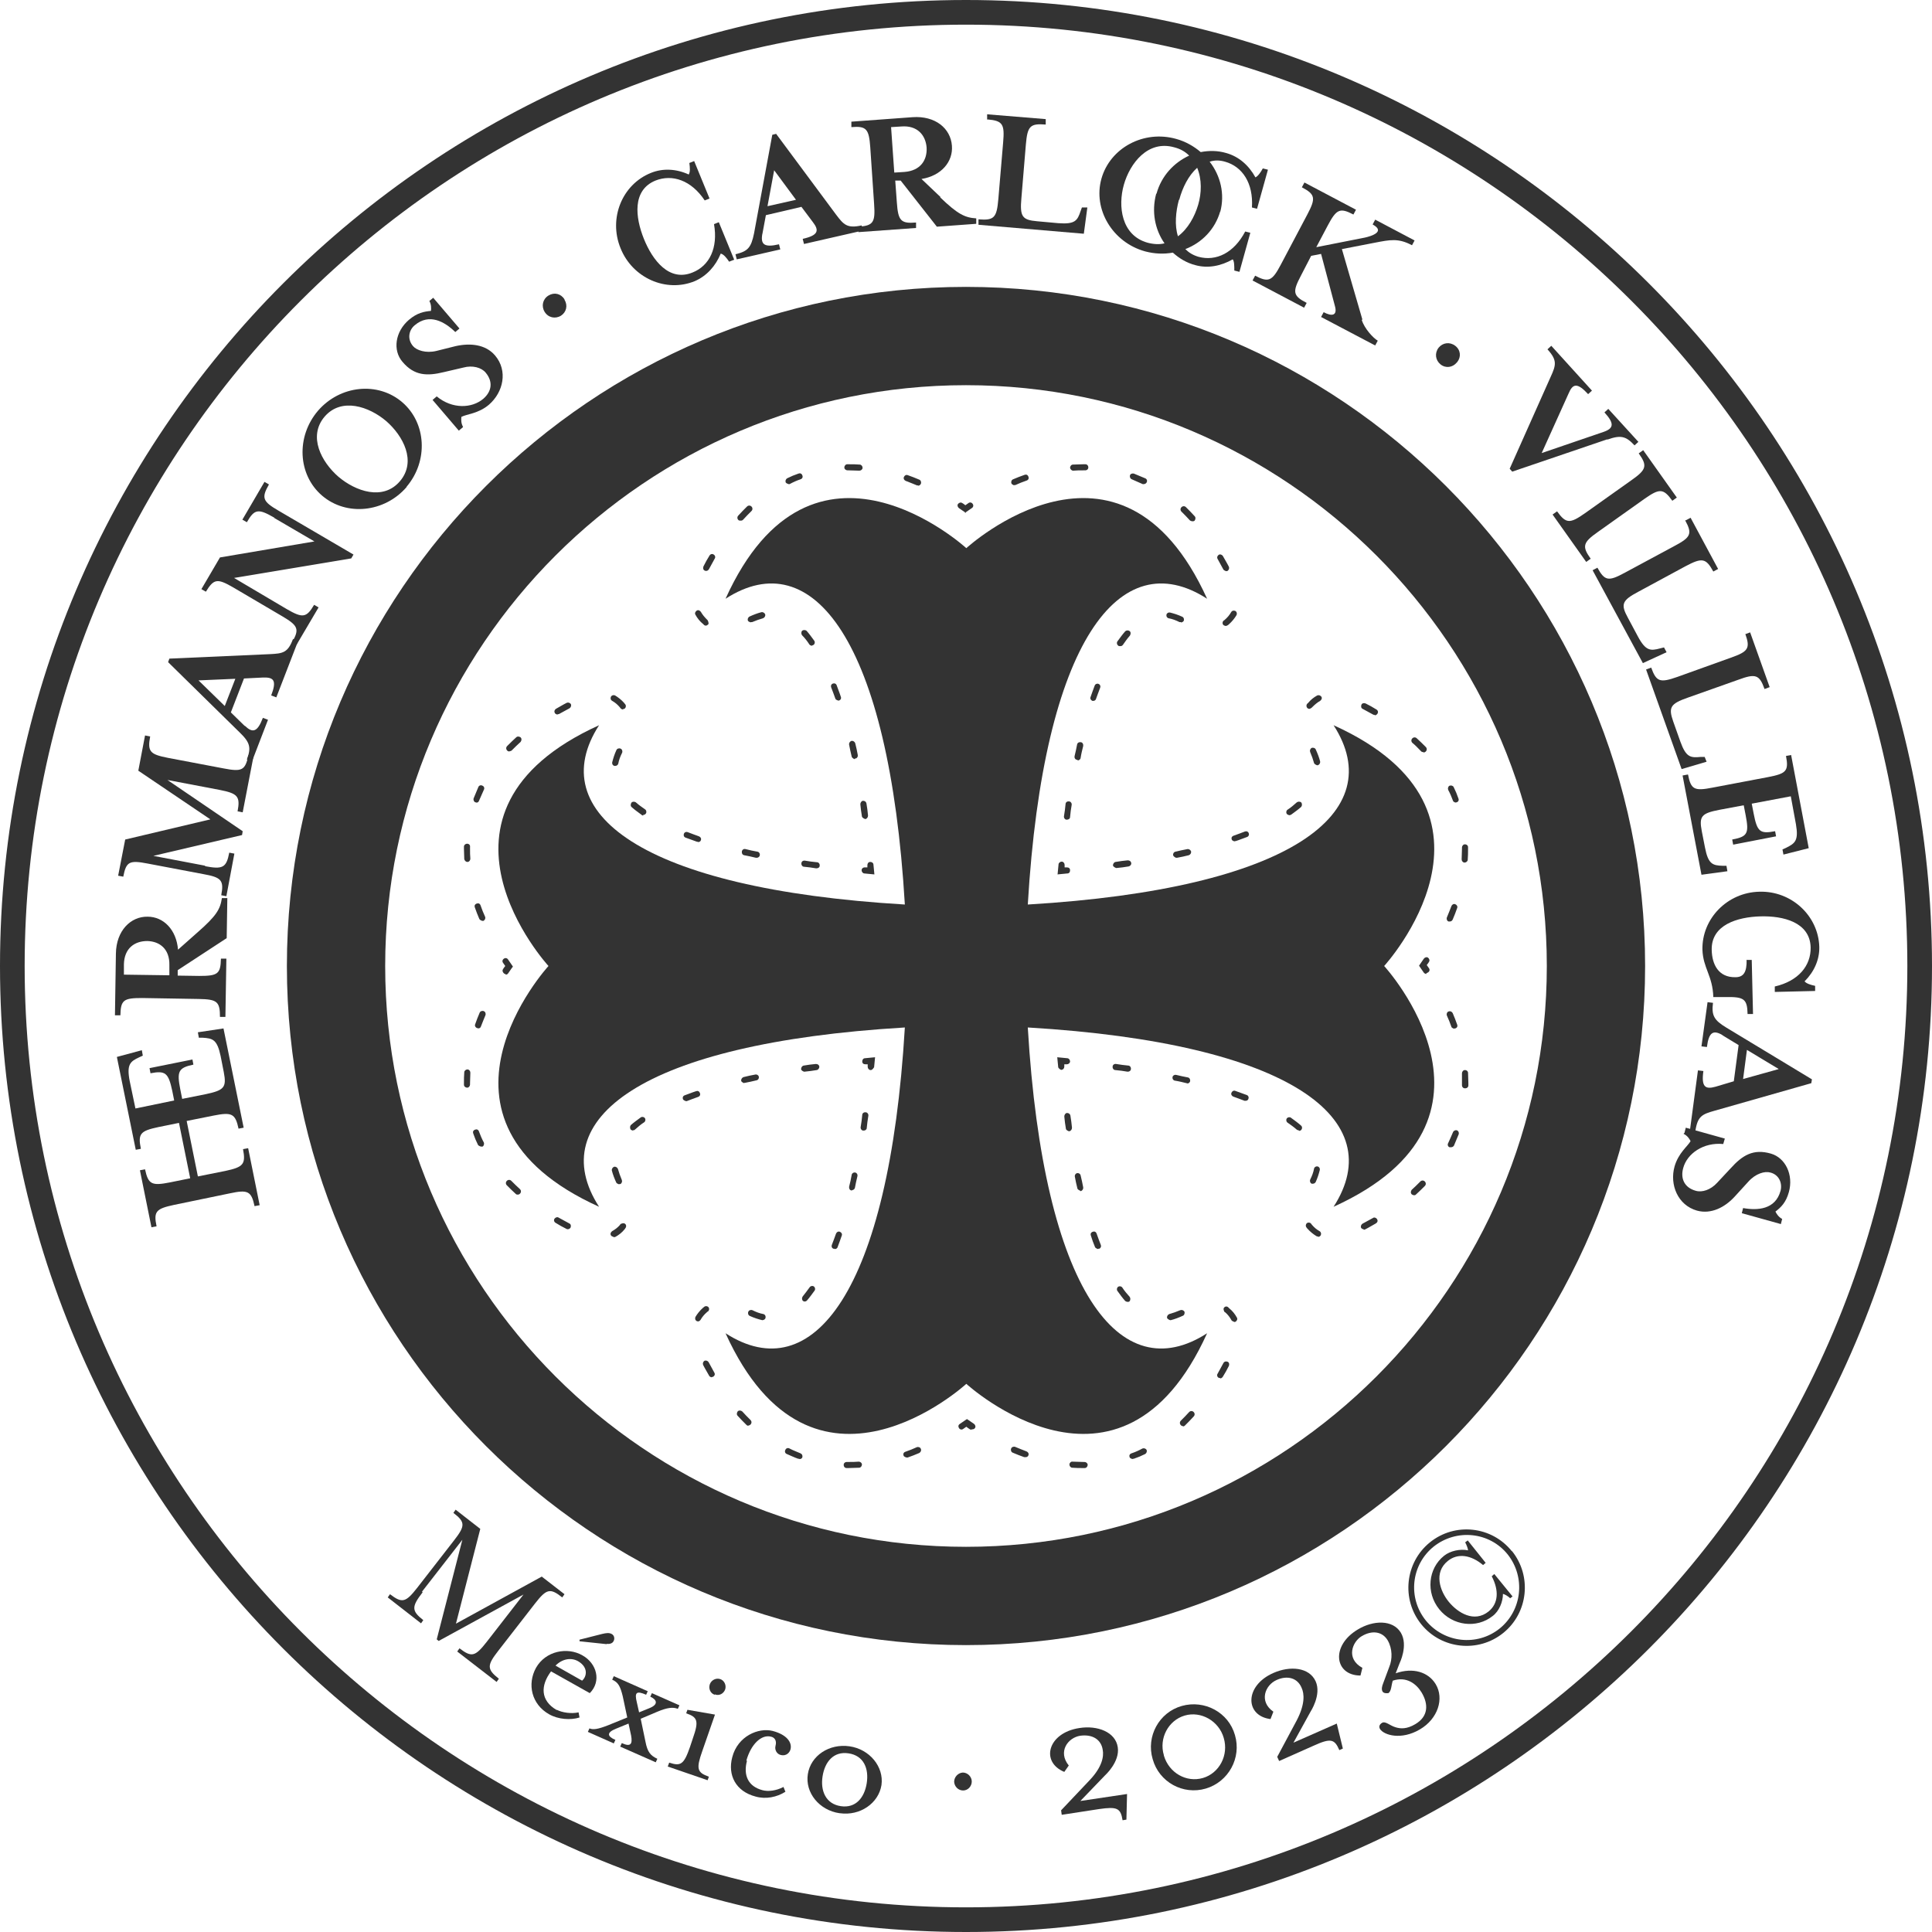 <?xml version="1.0" encoding="UTF-8"?>
<svg id="Capa_2" data-name="Capa 2" xmlns="http://www.w3.org/2000/svg" viewBox="0 0 60.34 60.34">
  <defs>
    <style>
      .cls-1 {
        fill: #333;
        stroke-width: 0px;
      }
    </style>
  </defs>
  <g id="Capa_1-2" data-name="Capa 1">
    <g>
      <path class="cls-1" d="M30.17,51.38c-11.7,0-21.21-9.51-21.21-21.21S18.48,8.96,30.17,8.96s21.21,9.51,21.21,21.21-9.51,21.21-21.21,21.21ZM30.17,12.03c-10,0-18.14,8.14-18.14,18.14s8.14,18.14,18.14,18.14,18.14-8.14,18.14-18.14-8.14-18.14-18.14-18.14Z"/>
      <g>
        <path class="cls-1" d="M6.19,36.74l.85-.17c.56-.12.64-.21.55-.68l.16-.03.36,1.78-.16.03c-.1-.47-.21-.52-.77-.4l-1.74.36c-.56.12-.65.2-.55.67l-.16.03-.36-1.78.16-.03c.1.47.21.52.77.41l.64-.13-.35-1.73-.64.13c-.56.12-.65.2-.55.68l-.16.03-.59-2.9.78-.21.03.17-.11.05c-.28.13-.4.22-.3.74l.18.86,1.21-.25-.06-.3c-.12-.56-.21-.64-.68-.55l-.03-.16,1.34-.27.03.16c-.47.1-.52.21-.41.77l.06.3.75-.15c.56-.12.64-.21.55-.68l-.1-.51c-.11-.52-.25-.55-.56-.57h-.12s-.03-.17-.03-.17l.8-.12.63,3.1-.16.03c-.1-.47-.21-.52-.77-.41l-.85.17.35,1.73Z"/>
        <path class="cls-1" d="M6.18,29.11c.57-.5.7-.71.75-1.06h.17s-.02,1.25-.02,1.25l-1.53,1v.17s.67.01.67.01c.58,0,.67-.06.68-.54h.17s-.03,1.82-.03,1.82h-.17c0-.48-.09-.55-.66-.56l-1.77-.03c-.58,0-.67.06-.68.54h-.17s.03-1.93.03-1.93c.01-.71.46-1.16.99-1.15.5,0,.9.41.95,1.03l.62-.55ZM4.6,29.39c-.39,0-.72.22-.73.73v.32s1.42.02,1.42.02v-.32c.01-.5-.3-.74-.69-.75Z"/>
        <path class="cls-1" d="M6.39,27.05c.57.11.68.05.77-.42l.16.03-.25,1.33-.16-.03c.09-.47,0-.56-.56-.66l-1.74-.33c-.57-.11-.67-.06-.76.41l-.16-.03.22-1.13,2.66-.63-2.25-1.52.21-1.1.16.03c-.09.48,0,.56.56.67l1.74.33c.57.11.67.06.77-.42l.16.03-.34,1.76-.16-.03c.09-.47,0-.56-.56-.67l-1.63-.31,2.35,1.6-.02.12-2.77.65,1.63.31Z"/>
        <path class="cls-1" d="M7.65,22.67c.24.23.39.2.56-.25l.16.06-.5,1.3-.16-.06c.14-.37.1-.53-.22-.84l-2.24-2.2.04-.11,3.14-.14c.4-.02.56-.04.72-.47l.16.06-.68,1.76-.16-.06c.18-.47.08-.57-.25-.56l-.6.03-.41,1.06.43.42ZM6.2,21.25l.82.8.33-.85-1.15.05Z"/>
        <path class="cls-1" d="M8.57,16.17c-.5-.29-.62-.28-.86.14l-.14-.08.69-1.18.14.08c-.24.42-.2.53.3.82l2.34,1.37-.07.12-3.66.61,1.64.97c.5.29.62.28.86-.13l.14.08-.69,1.17-.14-.08c.24-.41.19-.52-.3-.81l-1.53-.9c-.5-.29-.61-.28-.86.13l-.14-.08.58-.99,2.95-.5-1.25-.73Z"/>
        <path class="cls-1" d="M12.7,15.21c-.69.8-1.88.92-2.64.27s-.82-1.84-.13-2.65c.69-.8,1.87-.92,2.63-.27s.82,1.84.14,2.64ZM10.14,13.01c-.53.62-.1,1.42.43,1.88.53.45,1.39.76,1.92.14.53-.62.1-1.42-.43-1.88-.53-.45-1.39-.75-1.92-.14Z"/>
        <path class="cls-1" d="M14.46,13.34l-.13.11-.82-.96.13-.11c.48.4,1.1.38,1.46.07.25-.22.31-.52.07-.81-.13-.16-.41-.24-.7-.16l-.6.14c-.53.13-.93.12-1.3-.32-.31-.36-.23-.94.2-1.31.26-.22.47-.26.69-.28.01-.09.01-.2-.05-.31l.12-.1.82.96-.13.11c-.33-.32-.81-.6-1.27-.21-.18.15-.24.43-.05.65.11.13.4.23.73.15l.6-.15c.45-.1.93-.06,1.23.29.41.48.26,1.15-.19,1.54-.33.28-.69.29-.86.38-.01.09-.01.2.05.31Z"/>
        <path class="cls-1" d="M17.63,9.36c.11.18.06.39-.11.5-.18.11-.4.06-.51-.12-.11-.18-.06-.4.12-.51.18-.11.39-.06.5.12Z"/>
        <path class="cls-1" d="M22.77,8.17c-.08-.12-.17-.23-.26-.25-.16.39-.44.7-.81.86-.9.37-1.95-.1-2.32-1.03-.38-.93.05-1.99.95-2.35.37-.15.79-.13,1.18.05.05-.08.04-.21.02-.36l.15-.06.48,1.17-.15.06c-.42-.63-1.01-.83-1.54-.62-.73.3-.63,1.15-.36,1.82s.79,1.35,1.52,1.05c.53-.21.8-.77.67-1.51l.15-.06.48,1.17-.15.06Z"/>
        <path class="cls-1" d="M23.81,7.3c-.06.33.05.44.52.33l.04.16-1.36.31-.04-.16c.39-.09.49-.21.58-.65l.57-3.08.12-.03,1.87,2.52c.24.32.35.44.8.34l.04.16-1.84.42-.04-.16c.49-.11.52-.26.32-.52l-.36-.48-1.11.26-.11.59ZM24.18,5.31l-.21,1.13.89-.2-.68-.92Z"/>
        <path class="cls-1" d="M29.36,6.16c.54.52.77.64,1.13.66v.17s-1.23.09-1.23.09l-1.13-1.44h-.17s.05.68.05.68c.04.57.12.67.6.63v.17s-1.8.13-1.8.13v-.17c.47-.03.53-.14.49-.71l-.12-1.77c-.04-.57-.12-.67-.59-.63v-.17s1.91-.14,1.91-.14c.71-.05,1.19.35,1.23.89.04.5-.33.94-.95,1.04l.6.57ZM28.94,4.61c-.03-.39-.29-.7-.79-.66l-.32.02.1,1.42.32-.02c.5-.04.71-.37.69-.76Z"/>
        <path class="cls-1" d="M30.83,3.74v-.17s1.83.15,1.83.15v.17c-.49-.04-.57.05-.62.62l-.14,1.68c-.05.57.02.68.49.72l.66.06c.53.04.6-.08.7-.38l.04-.11h.17s-.11.82-.11.82l-3.29-.28v-.17c.49.04.57-.05.62-.63l.15-1.77c.05-.57-.01-.68-.49-.72Z"/>
        <path class="cls-1" d="M38.11,6.6c-.16.56-.57.98-1.09,1.18.11.11.24.19.41.24.55.15,1.11-.12,1.46-.79l.16.04-.34,1.22-.16-.04c0-.14,0-.29-.05-.35-.37.21-.78.29-1.17.18-.27-.07-.5-.21-.7-.39-.28.05-.57.04-.87-.04-1.01-.28-1.63-1.31-1.36-2.27.27-.96,1.32-1.53,2.34-1.24.29.08.55.23.76.41.26-.05.53-.05.8.03.39.11.7.38.91.76.08-.04.16-.15.23-.28l.16.04-.34,1.22-.16-.04c.05-.76-.3-1.28-.84-1.43-.17-.05-.33-.05-.48,0,.34.44.48,1.01.33,1.57ZM36.12,6.05c.15-.55.54-.97,1.02-1.19-.12-.12-.27-.21-.47-.26-.82-.23-1.38.5-1.57,1.17-.19.67-.08,1.58.74,1.81.19.05.37.06.53.02-.3-.43-.41-.99-.26-1.55ZM36.82,6.24c-.1.37-.14.8-.03,1.14.31-.23.52-.61.63-.98s.12-.8-.03-1.16c-.27.24-.46.62-.56,1Z"/>
        <path class="cls-1" d="M42.53,9.99c.08.27.36.57.5.65l-.08.15-1.69-.89.08-.15c.26.14.44.11.35-.2l-.43-1.62-.31.06-.32.62c-.27.51-.25.63.18.85l-.08.15-1.61-.85.08-.15c.42.22.53.17.8-.34l.83-1.57c.27-.51.25-.63-.17-.85l.08-.15,1.61.85-.08.15c-.42-.22-.53-.17-.8.34l-.36.68,1.52-.3c.18-.04.66-.18.24-.41l.08-.15,1.23.65-.08.15c-.43-.23-.69-.17-1.16-.08l-1.03.2.64,2.2Z"/>
        <path class="cls-1" d="M45.5,11.32c-.13.16-.35.19-.51.06s-.19-.35-.06-.52c.13-.16.35-.19.52-.06s.19.35.06.51Z"/>
        <path class="cls-1" d="M50.2,13.72l-2.97,1.01-.08-.09,1.28-2.87c.17-.37.21-.52-.1-.86l.12-.11,1.27,1.4-.12.11c-.34-.37-.48-.33-.61-.02l-.84,1.86,1.93-.66c.32-.11.35-.26.03-.61l.12-.11.94,1.03-.12.11c-.27-.29-.43-.33-.85-.18Z"/>
        <path class="cls-1" d="M48.49,16.07l.14-.1c.28.39.4.39.87.06l1.45-1.03c.47-.33.51-.45.23-.84l.14-.1,1.05,1.48-.14.1c-.28-.39-.4-.39-.87-.06l-1.45,1.03c-.47.33-.51.45-.23.84l-.14.1-1.05-1.48Z"/>
        <path class="cls-1" d="M52.65,16.25l.15-.08.86,1.6-.15.08c-.23-.42-.35-.44-.86-.17l-1.48.8c-.51.27-.56.39-.33.81l.31.58c.25.47.4.46.7.38l.12-.03.08.15-.74.34-1.57-2.9.15-.08c.23.42.35.43.85.16l1.56-.84c.51-.27.56-.38.33-.8Z"/>
        <path class="cls-1" d="M54.5,19.81l.16-.06.61,1.71-.16.06c-.16-.45-.28-.49-.82-.29l-1.58.56c-.54.19-.61.3-.45.75l.22.62c.18.5.32.51.64.48h.12s.06.15.06.15l-.78.23-1.11-3.11.16-.06c.16.45.28.48.82.29l1.67-.6c.54-.19.61-.29.45-.74Z"/>
        <path class="cls-1" d="M52.72,24.19c.09.47.2.52.76.41l1.74-.33c.57-.11.65-.19.56-.66l.16-.03.55,2.91-.79.2-.03-.16.11-.05c.28-.14.4-.22.31-.74l-.16-.87-1.22.23.06.31c.11.57.2.64.67.55l.03.16-1.34.26-.03-.16c.48-.09.53-.19.42-.76l-.06-.31-.75.14c-.57.11-.65.2-.56.67l.1.51c.1.52.24.56.55.57h.12s.03.17.03.17l-.81.11-.59-3.1.16-.03Z"/>
        <path class="cls-1" d="M54.54,29.98h.17s.04,1.69.04,1.69h-.17c-.01-.47-.11-.54-.68-.53h-.39c-.02-.67-.32-.9-.34-1.48-.02-.97.78-1.79,1.78-1.81,1-.03,1.84.75,1.87,1.72.01.4-.16.78-.46,1.08.06.07.19.11.33.14v.16s-1.26.03-1.26.03v-.17c.74-.17,1.13-.65,1.12-1.22-.02-.79-.86-.99-1.57-.97-.71.02-1.54.26-1.52,1.05.01.45.21.86.74.85.25,0,.36-.15.35-.55Z"/>
        <path class="cls-1" d="M53.8,32.33c-.29-.17-.43-.1-.49.37l-.17-.02.19-1.38.17.02c-.05.39.03.54.41.77l2.68,1.62-.02.12-3.02.86c-.39.11-.53.17-.6.63l-.17-.02.25-1.87.17.02c-.07.5.06.58.38.49l.57-.17.15-1.13-.51-.31ZM55.54,33.38l-.98-.59-.12.91,1.11-.31Z"/>
        <path class="cls-1" d="M52.61,35.38l.04-.16,1.22.34-.05.17c-.62-.06-1.13.3-1.25.75-.09.32.03.61.39.71.2.06.47-.03.67-.25l.42-.45c.37-.41.71-.62,1.26-.46.45.13.71.66.56,1.2-.09.33-.25.48-.42.61.04.08.1.17.21.23l-.04.16-1.22-.34.04-.16c.45.08,1.01.05,1.17-.54.06-.23-.04-.5-.32-.57-.17-.05-.46.03-.69.29l-.42.46c-.31.34-.74.56-1.18.44-.6-.17-.86-.81-.7-1.38.12-.42.41-.63.5-.79-.04-.08-.1-.17-.22-.23Z"/>
      </g>
      <path class="cls-1" d="M30.17,60.34C13.54,60.34,0,46.81,0,30.17S13.54,0,30.17,0s30.17,13.53,30.17,30.17-13.53,30.17-30.17,30.17ZM30.17.77C13.96.77.77,13.96.77,30.17s13.19,29.4,29.4,29.4,29.4-13.19,29.4-29.4S46.38.77,30.17.77Z"/>
      <g>
        <path class="cls-1" d="M13.2,49.73c-.35.45-.35.58.02.87l-.07.1-1.04-.81.07-.1c.38.29.49.26.85-.2l1.15-1.48c.35-.45.36-.57-.02-.86l.07-.1.77.6-.76,2.96,2.68-1.47.71.55-.07.1c-.38-.3-.49-.27-.85.19l-1.15,1.48c-.35.45-.36.57.02.87l-.07.1-1.23-.95.07-.1c.38.29.49.26.85-.2l1.15-1.48-2.65,1.45-.06-.05.8-3.11-1.26,1.62Z"/>
        <path class="cls-1" d="M17.39,53.4c.17.09.46.13.68.08l.03.16c-.28.09-.67.06-.95-.1-.55-.31-.69-.94-.41-1.45.3-.53.98-.66,1.45-.39.45.25.6.81.23,1.18l-1.21-.68c-.33.44-.34.91.18,1.21ZM18.18,52.49c.15-.13.2-.42-.13-.61-.22-.12-.49-.07-.7.14l.83.47ZM18.95,51.35l-.85-.09v-.05s.71-.18.71-.18c.13-.03.21-.04.29,0,.1.05.1.17.06.23-.04.08-.15.09-.21.08Z"/>
        <path class="cls-1" d="M19.24,53.99c-.3.12-.28.24-.02.35l-.05.11-.81-.36.05-.11c.11.05.26.03.59-.1l.59-.24-.14-.66c-.08-.33-.15-.44-.33-.52l.05-.11,1.06.47-.05.11c-.3-.13-.37-.08-.29.24l.07.31.32-.13c.3-.12.23-.27.03-.36l.05-.11.86.38-.05.11c-.15-.06-.33-.04-.64.09l-.52.22.15.72c.06.31.15.43.37.53l-.05.11-1.11-.49.05-.11c.28.13.34.03.29-.24l-.08-.37-.39.16Z"/>
        <path class="cls-1" d="M20.86,55.16l.04-.11c.36.12.46.06.65-.49l.09-.27c.19-.54.15-.66-.21-.78l.04-.11.86.15-.4,1.15c-.19.54-.16.66.21.79l-.04.11-1.25-.43ZM22.32,52.93c-.13-.04-.2-.19-.15-.33.05-.13.19-.2.32-.16.13.04.2.19.16.32-.05.14-.19.21-.32.16Z"/>
        <path class="cls-1" d="M23.33,54.99c-.12.45.03.8.48.92.18.05.43.02.66-.1l.06.15c-.27.17-.61.24-.93.15-.62-.16-.88-.67-.73-1.23.17-.66.82-.93,1.26-.82.46.12.61.37.56.57-.02.09-.12.23-.31.18-.12-.03-.19-.16-.16-.28.05-.18-.04-.27-.14-.29-.3-.08-.63.24-.77.75Z"/>
        <path class="cls-1" d="M26.22,56.63c-.63-.09-1.08-.64-.99-1.22s.67-.96,1.3-.87c.63.09,1.08.64,1,1.21-.09.57-.67.97-1.3.88ZM26.5,54.76c-.47-.07-.74.27-.81.72s.1.86.57.93c.47.07.74-.27.81-.72s-.09-.86-.57-.93Z"/>
        <path class="cls-1" d="M30.08,55.92c-.15,0-.27-.12-.28-.27,0-.15.12-.28.27-.29.15,0,.28.13.28.28,0,.15-.12.28-.27.28Z"/>
        <path class="cls-1" d="M33.73,56.25l1.47-.22-.02.8-.12.02c-.06-.38-.17-.43-.73-.35l-1.17.18-.02-.14.89-.94c.39-.41.45-.74.41-.95-.05-.33-.33-.49-.7-.44-.39.06-.71.5-.36.93l-.14.2c-.75-.31-.52-1.22.47-1.37.56-.09,1.13.12,1.2.6.07.46-.4.88-.4.88l-.77.8Z"/>
        <path class="cls-1" d="M38.57,54.19c.21.71-.2,1.46-.91,1.67s-1.46-.2-1.66-.92c-.21-.71.2-1.46.91-1.66s1.46.2,1.66.91ZM36.35,54.83c.16.54.7.85,1.22.7.51-.15.81-.71.65-1.25-.15-.53-.71-.85-1.22-.7-.51.15-.81.71-.65,1.24Z"/>
        <path class="cls-1" d="M40.39,54.43l1.36-.6.19.78-.11.05c-.15-.35-.27-.38-.8-.14l-1.08.48-.06-.13.61-1.14c.26-.5.24-.83.15-1.02-.13-.31-.45-.39-.78-.24-.36.16-.56.67-.1.99l-.09.23c-.8-.1-.82-1.04.09-1.44.52-.23,1.12-.18,1.32.26.19.42-.16.95-.16.95l-.54.98Z"/>
        <path class="cls-1" d="M43.35,52.88s-.13.02-.17-.05c-.04-.07-.02-.16.02-.26l.19-.51c.1-.24.1-.57-.05-.83-.17-.28-.49-.32-.81-.13-.29.17-.51.7.02.99l-.06.24c-.81,0-.94-.93-.08-1.44.48-.29,1.09-.31,1.34.1.24.4-.04.96-.04.96l-.12.31c.54-.19,1.02-.04,1.25.34.27.45.07,1.08-.49,1.41-.59.35-1.13.18-1.25-.01-.04-.07-.02-.14.06-.19.11-.07.25.09.44.14.14.04.33.06.6-.1.41-.24.42-.62.2-.99-.17-.28-.48-.51-.9-.37-.05.14-.04.33-.14.39Z"/>
        <path class="cls-1" d="M47.22,48.44c.63.78.51,1.93-.27,2.56s-1.93.51-2.56-.27-.51-1.93.27-2.56c.78-.63,1.93-.51,2.56.28ZM44.53,50.61c.57.7,1.6.82,2.31.25.7-.57.81-1.6.25-2.31-.57-.71-1.6-.81-2.31-.25-.71.57-.82,1.6-.25,2.31ZM47.17,49.92c-.07-.07-.18-.13-.23-.14,0,.25-.12.54-.32.69-.5.4-1.25.31-1.67-.21-.42-.52-.35-1.27.15-1.67.2-.16.51-.22.75-.17,0-.05-.05-.18-.09-.25l.08-.06.56.7-.08.07c-.38-.32-.79-.38-1.1-.13-.45.36-.25.94.03,1.28.28.34.79.66,1.24.3.31-.25.33-.66.1-1.1l.08-.07.57.7-.08.06Z"/>
      </g>
      <g>
        <path class="cls-1" d="M33.03,27.31l.03-.31c0-.05.05-.09.1-.09.05,0,.09.05.09.1v.08s.07,0,.07,0c.06,0,.1.03.1.09s-.03.1-.09.1l-.31.03Z"/>
        <path class="cls-1" d="M33.32,25.6s0,0-.01,0c-.05,0-.09-.06-.08-.11.02-.13.04-.25.05-.38,0-.05.05-.09.11-.08.05,0,.09.06.08.11-.02.12-.04.25-.05.38,0,.05-.05.08-.1.08ZM33.65,23.73s-.01,0-.02,0c-.05-.01-.08-.06-.07-.11.03-.13.06-.25.08-.37.01-.05.06-.08.12-.07.05.01.08.06.07.12-.03.12-.06.24-.08.37,0,.04-.05.08-.09.08ZM34.15,21.89s-.02,0-.03,0c-.05-.02-.08-.07-.06-.12.04-.12.09-.25.13-.36.02-.05.08-.07.12-.05.05.02.07.07.05.12-.04.11-.09.23-.13.35-.01.04-.05.06-.09.06ZM34.97,20.18s-.04,0-.05-.02c-.04-.03-.05-.09-.02-.13.08-.11.16-.22.24-.31.04-.04.1-.04.14-.01.04.03.04.09.01.14-.08.09-.15.19-.22.29-.02.03-.05.04-.08.04ZM38.28,19.55s-.06-.01-.08-.04c-.03-.04-.02-.1.02-.13.01,0,.03-.02.04-.03.07-.06.14-.14.19-.23.03-.05.08-.06.13-.04.05.03.06.08.04.13-.06.1-.14.2-.23.28-.01.01-.03.03-.05.04-.02.01-.04.02-.06.02ZM36.88,19.43s-.03,0-.04,0c-.12-.06-.23-.1-.34-.12-.05-.01-.08-.06-.07-.11.01-.05.06-.08.11-.07.12.03.25.07.38.13.05.02.07.08.05.13-.02.03-.05.05-.09.05ZM38.3,17.84s-.07-.02-.09-.05c-.06-.11-.12-.22-.18-.33-.03-.05-.01-.1.03-.13.04-.03.1-.01.13.03.06.11.13.22.19.34.02.05,0,.1-.04.13-.01,0-.03.01-.04.01ZM37.23,16.28s-.05-.01-.07-.03c-.08-.09-.17-.18-.26-.27-.04-.04-.04-.1,0-.14.04-.04.1-.04.14,0,.09.09.18.18.27.28.04.04.03.1,0,.14-.02.02-.04.02-.06.02ZM31.68,15.16s-.07-.02-.09-.06c-.02-.05,0-.11.05-.13.12-.05.24-.1.36-.14.05-.02.1,0,.12.06.02.05,0,.1-.06.12-.12.04-.24.09-.35.14-.01,0-.02,0-.04,0ZM35.73,15.12s-.03,0-.04,0c-.11-.05-.23-.1-.34-.15-.05-.02-.07-.07-.06-.12s.07-.07.12-.06c.12.05.24.1.36.15.05.02.07.08.04.13-.02.03-.05.05-.09.05ZM33.52,14.7c-.05,0-.09-.04-.1-.09,0-.05.04-.1.09-.1.11,0,.21-.01.32-.01h.07c.05,0,.09.04.09.1,0,.05-.04.09-.1.09h-.06c-.11,0-.21,0-.31.01,0,0,0,0,0,0Z"/>
        <path class="cls-1" d="M30.17,16.02l-.06-.04s-.1-.07-.16-.11c-.04-.03-.06-.09-.03-.13.03-.04.09-.06.13-.03.04.02.07.05.1.07.03-.02.07-.05.1-.07.04-.03.1-.02.13.03.03.04.02.1-.03.13-.05.04-.11.07-.16.11l-.06.04Z"/>
        <path class="cls-1" d="M27.02,25.58s-.09-.03-.1-.08c-.02-.13-.04-.25-.05-.38,0-.05.03-.1.08-.11.06,0,.1.03.11.08.02.12.04.25.05.38,0,.05-.03.1-.08.11,0,0,0,0-.01,0ZM26.69,23.71s-.08-.03-.09-.08c-.03-.13-.06-.25-.08-.37-.01-.05.02-.1.07-.12.05-.01.1.02.12.07.03.12.06.25.08.37.01.05-.02.1-.07.11,0,0-.01,0-.02,0ZM26.18,21.88s-.08-.02-.09-.06c-.04-.12-.09-.24-.13-.35-.02-.05,0-.1.05-.12.05-.02.1,0,.12.05.04.12.09.23.13.36.02.05,0,.1-.06.12-.01,0-.02,0-.03,0ZM25.36,20.17s-.06-.01-.08-.04c-.07-.11-.15-.21-.23-.29-.03-.04-.03-.1,0-.14.04-.03.1-.03.14,0,.08.09.16.2.24.31.03.04.02.1-.02.13-.02.01-.04.02-.05.02ZM22.05,19.54s-.04,0-.06-.02l-.03-.03c-.1-.08-.18-.18-.24-.29-.03-.05,0-.1.04-.13.05-.03.1,0,.13.04.05.09.12.17.19.24l.02.02s.05.09.02.13c-.02.02-.05.04-.08.04ZM23.45,19.44s-.07-.02-.09-.05c-.02-.05,0-.1.04-.13.13-.06.26-.11.38-.14.05-.01.1.02.12.07.01.05-.02.1-.07.12-.11.03-.22.07-.34.12-.01,0-.03,0-.04,0ZM22.05,17.83s-.03,0-.04-.01c-.05-.02-.06-.08-.04-.13.06-.12.12-.23.19-.34.03-.05.09-.06.13-.03.05.03.06.09.03.13-.06.11-.12.22-.18.33-.02.03-.05.05-.08.05ZM23.12,16.26s-.05,0-.06-.02c-.04-.04-.04-.1,0-.14.09-.1.18-.19.27-.28.04-.04.1-.04.14,0,.04.04.04.1,0,.14-.09.09-.17.17-.26.27-.02.02-.04.03-.07.03ZM28.68,15.16s-.03,0-.04,0c-.11-.05-.23-.09-.35-.14-.05-.02-.08-.07-.06-.12.02-.05.07-.08.12-.06.12.04.24.09.36.14.05.02.07.08.05.13-.02.04-.05.06-.09.06ZM24.63,15.12s-.07-.02-.09-.05c-.02-.05,0-.1.04-.13.12-.06.24-.11.36-.15.05-.02.1,0,.12.06.02.05,0,.1-.06.12-.12.04-.23.09-.34.15-.01,0-.03,0-.04,0ZM26.84,14.7s0,0,0,0c-.11,0-.22-.01-.33-.01h-.04s0,0,0,0c-.05,0-.1-.04-.1-.09,0-.05.04-.1.09-.1h.05c.12,0,.23,0,.34.01.05,0,.09.05.09.1,0,.05-.05.09-.1.09Z"/>
        <path class="cls-1" d="M27.31,27.31l-.31-.03c-.05,0-.09-.05-.09-.1s.04-.09.1-.09h.08s0-.07,0-.07c0-.05.03-.1.09-.1.05,0,.1.03.1.09l.03.31Z"/>
        <path class="cls-1" d="M15.06,28.76s-.07-.02-.09-.06c-.05-.12-.1-.24-.14-.36-.02-.05,0-.1.06-.12.05-.02.1,0,.12.06.04.12.09.24.14.35.02.05,0,.1-.05.13-.01,0-.02,0-.04,0ZM25.5,27.12s0,0-.01,0c-.13-.02-.25-.04-.38-.05-.05,0-.09-.06-.08-.11,0-.05.05-.09.11-.08.12.02.25.04.38.05.05,0,.09.06.08.11,0,.05-.05.08-.1.08ZM14.6,26.92c-.05,0-.09-.04-.1-.09,0-.11-.01-.21-.01-.32v-.07c0-.05.05-.09.1-.09.05,0,.1.04.09.1v.06c0,.11,0,.21.01.31,0,.05-.04.1-.09.1,0,0,0,0,0,0ZM23.63,26.79s-.01,0-.02,0c-.13-.03-.25-.06-.37-.08-.05-.01-.08-.06-.07-.12.01-.05.06-.09.12-.07.12.03.24.06.37.08.05.01.08.06.07.11,0,.04-.05.08-.09.08ZM21.8,26.29s-.02,0-.03,0c-.12-.04-.24-.09-.36-.13-.05-.02-.07-.07-.05-.12.02-.05.07-.07.12-.05.11.04.23.09.35.13.05.02.08.07.06.12-.01.04-.05.06-.09.06ZM20.09,25.47s-.04,0-.05-.02c-.11-.08-.22-.16-.31-.24-.04-.03-.04-.09-.01-.14.03-.04.1-.04.14-.01.09.08.19.15.29.22.04.03.05.09.02.13-.02.03-.05.04-.08.04ZM14.88,25.06s-.02,0-.03,0c-.05-.02-.07-.07-.06-.12.05-.12.1-.24.15-.36.02-.05.08-.07.13-.04.05.02.07.08.04.13-.05.11-.1.23-.15.34-.01.04-.05.06-.09.06ZM19.21,23.92s-.01,0-.02,0c-.05-.01-.08-.06-.07-.11.03-.12.07-.25.13-.38.02-.05.08-.07.13-.05.05.02.07.08.05.13-.06.12-.1.23-.12.34-.01.04-.05.07-.09.07ZM15.91,23.47s-.05,0-.07-.03c-.04-.04-.04-.1,0-.14.09-.09.18-.18.28-.27.04-.04.1-.03.14,0,.04.04.03.1,0,.14-.09.08-.18.17-.27.26-.02.02-.04.03-.07.03ZM17.41,22.32s-.07-.02-.08-.05c-.03-.05-.01-.1.03-.13.11-.06.22-.13.34-.19.05-.02.1,0,.13.04.02.05,0,.1-.04.13-.11.06-.22.12-.33.18-.02,0-.03.01-.05.01ZM19.46,22.16s-.06-.01-.08-.04c0-.01-.02-.02-.03-.04-.07-.08-.14-.14-.23-.19-.05-.03-.06-.08-.04-.13.03-.05.09-.06.13-.04.1.06.2.14.28.23.01.01.02.03.04.05.03.04.02.1-.02.13-.02.01-.04.02-.06.02Z"/>
        <path class="cls-1" d="M15.79,30.42s-.04,0-.05-.02c-.04-.03-.06-.09-.03-.13.02-.04.05-.07.07-.1-.02-.03-.05-.07-.07-.1-.03-.04-.02-.1.03-.13.04-.03.1-.02.13.03.04.05.07.11.11.16l.04.06-.04.05s-.07.1-.11.16c-.02.03-.05.04-.08.04Z"/>
        <path class="cls-1" d="M19.16,38.63s-.07-.02-.08-.05c-.03-.05,0-.1.04-.13.09-.05.17-.11.24-.19l.02-.03s.09-.05.14-.01c.04.03.05.09.01.14l-.02.03c-.08.1-.18.18-.29.24-.01,0-.03.01-.05.01ZM17.73,38.39s-.03,0-.04-.01c-.12-.06-.23-.12-.34-.19-.05-.03-.06-.09-.03-.13s.09-.06.13-.03c.11.06.22.12.33.18.05.02.06.08.04.13-.02.03-.05.05-.08.05ZM16.17,37.31s-.05,0-.06-.02c-.1-.09-.19-.18-.28-.27-.04-.04-.04-.1,0-.14.04-.04.1-.04.14,0,.09.09.17.17.27.26.04.04.04.1,0,.14-.02.02-.04.03-.07.03ZM19.34,36.99s-.07-.02-.09-.05c-.06-.13-.11-.26-.14-.38-.01-.05.02-.1.07-.12.05-.01.1.02.12.07.03.11.07.22.12.34.02.05,0,.1-.04.13-.01,0-.03,0-.04,0ZM15.02,35.81s-.07-.02-.09-.05c-.06-.12-.11-.24-.15-.36-.02-.05,0-.1.06-.12.05-.02.1,0,.12.06.04.11.09.23.15.34.02.05,0,.11-.04.13-.01,0-.03,0-.04,0ZM19.77,35.31s-.05-.01-.07-.03c-.03-.04-.03-.1,0-.14.09-.08.2-.16.31-.24.04-.03.1-.02.13.02.03.04.02.1-.02.13-.11.07-.2.15-.29.23-.02.02-.04.02-.06.02ZM21.42,34.39s-.07-.02-.09-.06c-.02-.05,0-.1.05-.12.12-.04.23-.09.36-.13.05-.02.1,0,.12.06.02.05,0,.1-.06.12-.12.04-.24.09-.35.13-.01,0-.02,0-.03,0ZM14.59,33.97c-.05,0-.1-.04-.1-.09v-.05c0-.11,0-.23.01-.34,0-.05.05-.09.1-.09.05,0,.09.05.09.1,0,.11-.01.22-.01.33v.04c0,.05-.04.1-.09.1h0ZM23.24,33.83s-.08-.03-.09-.07c-.01-.05.02-.1.07-.12.12-.03.25-.06.37-.08.05-.01.1.02.11.07.01.05-.02.1-.07.11-.13.03-.25.06-.37.08,0,0-.01,0-.02,0ZM25.11,33.47s-.09-.03-.09-.08c0-.05.03-.1.08-.11.12-.02.25-.04.38-.05.06,0,.1.03.11.08,0,.05-.03.1-.08.11-.13.02-.25.04-.38.05,0,0,0,0-.01,0ZM14.93,32.11s-.02,0-.03,0c-.05-.02-.08-.07-.06-.12.04-.12.09-.24.14-.36.02-.05.08-.07.13-.05.05.02.07.08.05.13-.05.11-.09.23-.14.35-.01.04-.05.06-.09.06Z"/>
        <path class="cls-1" d="M27.19,33.42s0,0,0,0c-.05,0-.09-.05-.09-.1v-.08s-.07,0-.07,0c-.06,0-.1-.03-.1-.09,0-.05.03-.1.09-.1l.31-.03-.03.31s-.05.09-.1.09Z"/>
        <path class="cls-1" d="M26.51,45.85h-.07c-.05,0-.09-.04-.09-.1,0-.05.04-.09.1-.09h.06c.11,0,.21,0,.31-.01.05,0,.1.04.1.09,0,.05-.04.1-.09.1-.11,0-.21.01-.32.01ZM24.96,45.56s-.02,0-.03,0c-.12-.04-.24-.1-.36-.15-.05-.02-.07-.08-.04-.13.02-.05.08-.07.13-.04.11.06.23.1.34.15.05.02.07.07.06.12-.01.04-.05.06-.09.06ZM28.31,45.52s-.08-.02-.09-.06c-.02-.05,0-.1.06-.12.12-.04.24-.09.35-.14.05-.02.11,0,.13.05.02.05,0,.1-.05.13-.12.05-.24.1-.36.14-.01,0-.02,0-.03,0ZM23.38,44.53s-.05,0-.07-.03c-.09-.09-.18-.18-.27-.28-.04-.04-.03-.1,0-.14.04-.04.1-.03.14,0,.08.09.17.18.26.27.04.04.04.1,0,.14-.02.02-.04.03-.07.03ZM22.23,43.02s-.07-.02-.08-.05c-.06-.11-.13-.22-.19-.34-.02-.05,0-.1.04-.13.05-.02.1,0,.13.04.06.11.12.22.18.33.03.05.01.1-.04.13-.01,0-.03.01-.05.01ZM21.81,41.27s-.03,0-.05-.01c-.05-.03-.06-.08-.04-.13.06-.1.14-.2.23-.28.02-.01.03-.03.05-.04.04-.03.1-.02.13.02.03.04.02.1-.02.13-.01,0-.03.02-.04.03-.07.06-.14.14-.19.23-.02.03-.05.05-.08.05ZM23.82,41.23s-.01,0-.02,0c-.12-.03-.25-.07-.38-.13-.05-.02-.07-.08-.05-.13.02-.05.08-.07.13-.05.12.06.23.1.34.12.05.01.08.06.07.11,0,.04-.05.08-.09.08ZM25.14,40.65s-.04,0-.06-.02c-.04-.03-.04-.1-.01-.14.07-.09.15-.19.22-.29.03-.04.09-.05.13-.02.04.03.05.09.02.13-.08.11-.16.22-.24.31-.02.02-.05.03-.07.03ZM26.06,39s-.02,0-.03,0c-.05-.02-.07-.07-.05-.12.04-.11.09-.23.13-.35.02-.05.07-.08.12-.06.05.02.08.07.06.12-.04.12-.09.25-.13.36-.01.04-.05.06-.09.06ZM26.61,37.18s-.01,0-.02,0c-.05-.01-.08-.06-.07-.12.03-.12.06-.24.08-.37.01-.05.06-.08.11-.07.05.01.08.06.07.11-.03.13-.06.25-.08.37-.01.04-.05.07-.09.07ZM26.97,35.31s0,0-.01,0c-.05,0-.09-.06-.08-.11.02-.12.04-.25.05-.38,0-.05.05-.09.11-.08.05,0,.09.06.08.11-.02.13-.04.25-.05.38,0,.05-.05.08-.09.08Z"/>
        <path class="cls-1" d="M30.33,44.65s-.04,0-.05-.02c-.04-.02-.07-.05-.1-.07-.03.02-.07.05-.1.07-.04.03-.1.02-.13-.03s-.02-.1.03-.13c.05-.04.11-.07.16-.11l.06-.04.06.04s.1.07.16.11c.04.03.06.09.03.13-.02.03-.05.04-.08.04Z"/>
        <path class="cls-1" d="M33.83,45.85c-.11,0-.23,0-.34-.01-.05,0-.09-.05-.09-.1,0-.05.05-.1.1-.09.11,0,.22.01.33.01h.04c.05,0,.1.04.1.09s-.04.1-.09.1h-.05ZM35.37,45.57s-.08-.02-.09-.06c-.02-.05,0-.1.06-.12.12-.04.23-.09.34-.15.05-.02.1,0,.13.04.02.05,0,.1-.04.13-.12.06-.24.11-.36.15-.01,0-.02,0-.03,0ZM32.02,45.51s-.02,0-.03,0c-.12-.04-.24-.09-.36-.14-.05-.02-.07-.08-.05-.13.02-.05.08-.07.13-.05.11.05.23.09.35.14.05.02.08.07.06.12-.01.04-.05.06-.09.06ZM36.95,44.54s-.05,0-.07-.03c-.04-.04-.04-.1,0-.14.09-.09.17-.17.26-.27.04-.04.1-.04.14,0,.04.04.04.1,0,.14-.09.1-.18.19-.27.28-.02.02-.04.03-.07.03ZM38.11,43.04s-.03,0-.05-.01c-.05-.03-.06-.09-.03-.13.06-.11.12-.22.18-.33.03-.05.08-.06.13-.04.05.02.06.08.04.13-.06.12-.12.23-.19.34-.02.03-.05.05-.08.05ZM38.54,41.28s-.07-.02-.08-.05c-.05-.09-.11-.17-.19-.24l-.03-.02s-.05-.09-.01-.13c.03-.04.09-.05.13-.01l.03.03c.1.08.18.18.24.29.03.05,0,.1-.04.13-.01,0-.03.01-.05.01ZM36.54,41.23s-.08-.03-.09-.07c-.01-.05.02-.1.07-.12.11-.03.22-.07.34-.12.05-.02.1,0,.13.04.02.05,0,.11-.04.13-.13.06-.26.11-.38.14,0,0-.01,0-.02,0ZM35.21,40.66s-.05-.01-.07-.03c-.08-.09-.16-.2-.24-.31-.03-.04-.02-.1.02-.13.04-.03.1-.02.13.02.07.11.15.2.23.29.03.04.03.1,0,.14-.02.02-.04.02-.06.02ZM34.29,39.01s-.07-.02-.09-.06c-.05-.12-.09-.23-.13-.36-.02-.05,0-.1.06-.12.05-.02.1,0,.12.06.04.12.09.24.13.35.02.05,0,.1-.05.12-.01,0-.02,0-.03,0ZM33.74,37.19s-.08-.03-.09-.07c-.03-.12-.06-.25-.08-.37-.01-.05.02-.1.07-.11.05-.01.1.02.11.07.03.13.06.25.08.37.01.05-.02.1-.07.12,0,0-.02,0-.02,0ZM33.38,35.33s-.09-.03-.09-.08c-.02-.12-.04-.25-.05-.38,0-.05.03-.1.08-.11.06,0,.1.03.11.08.02.13.04.25.05.38,0,.05-.03.1-.08.11,0,0,0,0-.01,0Z"/>
        <path class="cls-1" d="M33.15,33.42s-.09-.04-.1-.09l-.03-.31.31.03c.05,0,.09.05.09.1,0,.05-.05.09-.1.09h-.08s0,.07,0,.07c0,.05-.03.1-.09.1,0,0,0,0,0,0Z"/>
        <path class="cls-1" d="M41.17,38.62s-.03,0-.05-.01c-.1-.06-.2-.14-.28-.23-.01-.01-.03-.03-.04-.05-.03-.04-.02-.1.02-.13.04-.03.1-.02.13.02,0,.01.02.02.03.04.07.08.14.14.23.19.05.03.06.08.04.13-.02.03-.05.05-.08.05ZM42.6,38.4s-.07-.02-.09-.05c-.02-.05,0-.1.04-.13.11-.06.22-.12.33-.18.04-.03.1-.01.13.04.03.05.01.1-.04.13-.11.06-.22.13-.34.19-.01,0-.03.01-.04.01ZM44.16,37.33s-.05-.01-.07-.03c-.04-.04-.03-.1,0-.14.09-.08.18-.17.27-.26.04-.04.1-.04.14,0,.04.04.04.1,0,.14-.09.09-.18.18-.28.27-.02.02-.04.02-.06.02ZM41.01,36.97s-.03,0-.04,0c-.05-.02-.07-.08-.05-.13.06-.12.1-.23.12-.34.01-.05.06-.08.11-.07.05.01.08.06.07.11-.03.12-.07.25-.13.38-.02.03-.05.05-.09.05ZM45.31,35.83s-.03,0-.04,0c-.05-.02-.07-.08-.04-.13.05-.11.1-.22.15-.34.02-.05.08-.07.12-.06.05.02.07.07.06.12-.05.12-.1.24-.15.36-.02.03-.05.05-.09.05ZM40.56,35.3s-.04,0-.06-.02c-.09-.08-.19-.15-.29-.22-.04-.03-.05-.09-.02-.13.03-.04.09-.05.13-.02.11.08.22.16.31.24.04.03.05.09.01.14-.02.02-.05.03-.07.03ZM38.9,34.38s-.02,0-.03,0c-.11-.04-.23-.09-.35-.13-.05-.02-.08-.07-.06-.12.02-.05.07-.08.12-.06.12.04.24.09.36.13.05.02.07.07.05.12-.01.04-.05.06-.09.06ZM45.75,33.99h0c-.05,0-.09-.04-.09-.1v-.06c0-.1,0-.21,0-.31,0-.05.04-.1.09-.1.06,0,.1.04.1.09,0,.11.01.21.01.32v.07c0,.05-.04.09-.1.09ZM37.08,33.83s-.01,0-.02,0c-.12-.03-.24-.06-.37-.08-.05-.01-.08-.06-.07-.11s.06-.08.11-.07c.13.03.25.06.37.08.05.01.08.06.07.12-.01.04-.05.07-.09.07ZM35.22,33.47s0,0-.01,0c-.12-.02-.25-.04-.38-.05-.05,0-.09-.06-.08-.11,0-.05.05-.09.11-.08.13.02.25.04.38.05.05,0,.09.06.08.11,0,.05-.05.08-.09.08ZM45.42,32.13s-.08-.02-.09-.06c-.04-.12-.09-.24-.14-.35-.02-.05,0-.11.05-.13.05-.02.1,0,.13.05.05.12.1.24.14.36.02.05,0,.1-.06.12-.01,0-.02,0-.03,0Z"/>
        <path class="cls-1" d="M44.55,30.42s-.06-.01-.08-.04c-.04-.05-.07-.11-.11-.16l-.04-.06.04-.06s.07-.1.11-.16c.03-.04.09-.06.13-.03.04.03.06.09.03.13-.02.04-.05.07-.07.1.02.03.05.07.07.1.03.04.02.1-.03.13-.02.01-.03.02-.05.02Z"/>
        <path class="cls-1" d="M45.28,28.78s-.03,0-.04,0c-.05-.02-.07-.08-.05-.13.05-.11.09-.23.14-.35.02-.05.07-.08.12-.06.05.02.08.07.06.12-.04.12-.09.24-.14.36-.02.04-.05.06-.09.06ZM34.86,27.11s-.09-.03-.1-.08c0-.05.03-.1.08-.11.13-.02.25-.04.38-.05.06,0,.1.03.11.08s-.03.1-.08.11c-.12.02-.25.04-.38.05,0,0,0,0-.01,0ZM45.74,26.94s0,0,0,0c-.05,0-.09-.05-.09-.1,0-.11.01-.22.01-.33v-.04c0-.05.04-.1.09-.1.06,0,.1.04.1.09v.05c0,.11,0,.23-.01.34,0,.05-.05.09-.1.09ZM36.73,26.79s-.08-.03-.09-.08c-.01-.05.02-.1.07-.11.13-.03.25-.06.37-.08.05-.01.1.02.12.07.01.05-.02.1-.07.12-.12.03-.25.06-.37.08,0,0-.01,0-.02,0ZM38.56,26.28s-.08-.02-.09-.06c-.02-.05,0-.1.06-.12.12-.04.24-.09.35-.13.05-.02.1,0,.12.05.02.05,0,.1-.05.12-.12.04-.23.09-.36.13-.01,0-.02,0-.03,0ZM40.27,25.46s-.06-.01-.08-.04c-.03-.04-.02-.1.02-.13.11-.07.2-.15.29-.23.04-.03.1-.03.14,0,.03.04.03.1,0,.14-.09.08-.2.16-.31.24-.02.01-.04.02-.05.02ZM45.47,25.07s-.08-.02-.09-.06c-.04-.11-.09-.23-.15-.34-.02-.05,0-.11.04-.13.05-.02.11,0,.13.04.06.12.11.24.15.36.02.05,0,.1-.06.12-.01,0-.02,0-.03,0ZM41.13,23.9s-.08-.03-.09-.07c-.03-.11-.07-.22-.12-.34-.02-.05,0-.1.04-.13.05-.02.11,0,.13.04.06.13.11.26.14.38.01.05-.02.1-.07.12,0,0-.01,0-.02,0ZM44.45,23.49s-.05,0-.07-.03c-.09-.09-.17-.18-.27-.26-.04-.04-.04-.1,0-.14.04-.04.1-.04.14,0,.1.09.19.18.28.27.04.04.04.1,0,.14-.02.02-.04.03-.07.03ZM42.94,22.33s-.03,0-.05-.01c-.11-.06-.22-.12-.33-.18-.05-.02-.06-.08-.04-.13.02-.05.08-.06.13-.04.12.06.23.12.34.19.05.03.06.09.03.13-.02.03-.05.05-.08.05ZM40.9,22.14s-.04,0-.06-.02c-.04-.03-.05-.09-.02-.13,0-.01.02-.02.03-.03.08-.1.18-.18.29-.24.05-.02.1,0,.13.04.03.05,0,.1-.04.13-.09.05-.17.12-.24.19l-.02.02s-.05.04-.08.04Z"/>
      </g>
      <path class="cls-1" d="M41.65,22.65c1.75,2.71-1.29,5.11-9.55,5.6.49-8.26,2.89-11.3,5.6-9.55-2.72-5.99-7.52-1.58-7.52-1.58,0,0-4.81-4.41-7.52,1.58,2.71-1.75,5.11,1.29,5.6,9.55-8.26-.49-11.3-2.89-9.55-5.6-5.99,2.72-1.58,7.52-1.58,7.52,0,0-4.41,4.81,1.58,7.52-1.75-2.71,1.29-5.11,9.55-5.6-.49,8.26-2.89,11.3-5.6,9.55,2.72,5.99,7.52,1.58,7.52,1.58,0,0,4.81,4.41,7.52-1.58-2.71,1.75-5.11-1.29-5.6-9.55,8.26.49,11.3,2.89,9.55,5.6,5.99-2.72,1.58-7.52,1.58-7.52,0,0,4.41-4.81-1.58-7.52Z"/>
    </g>
  </g>
</svg>